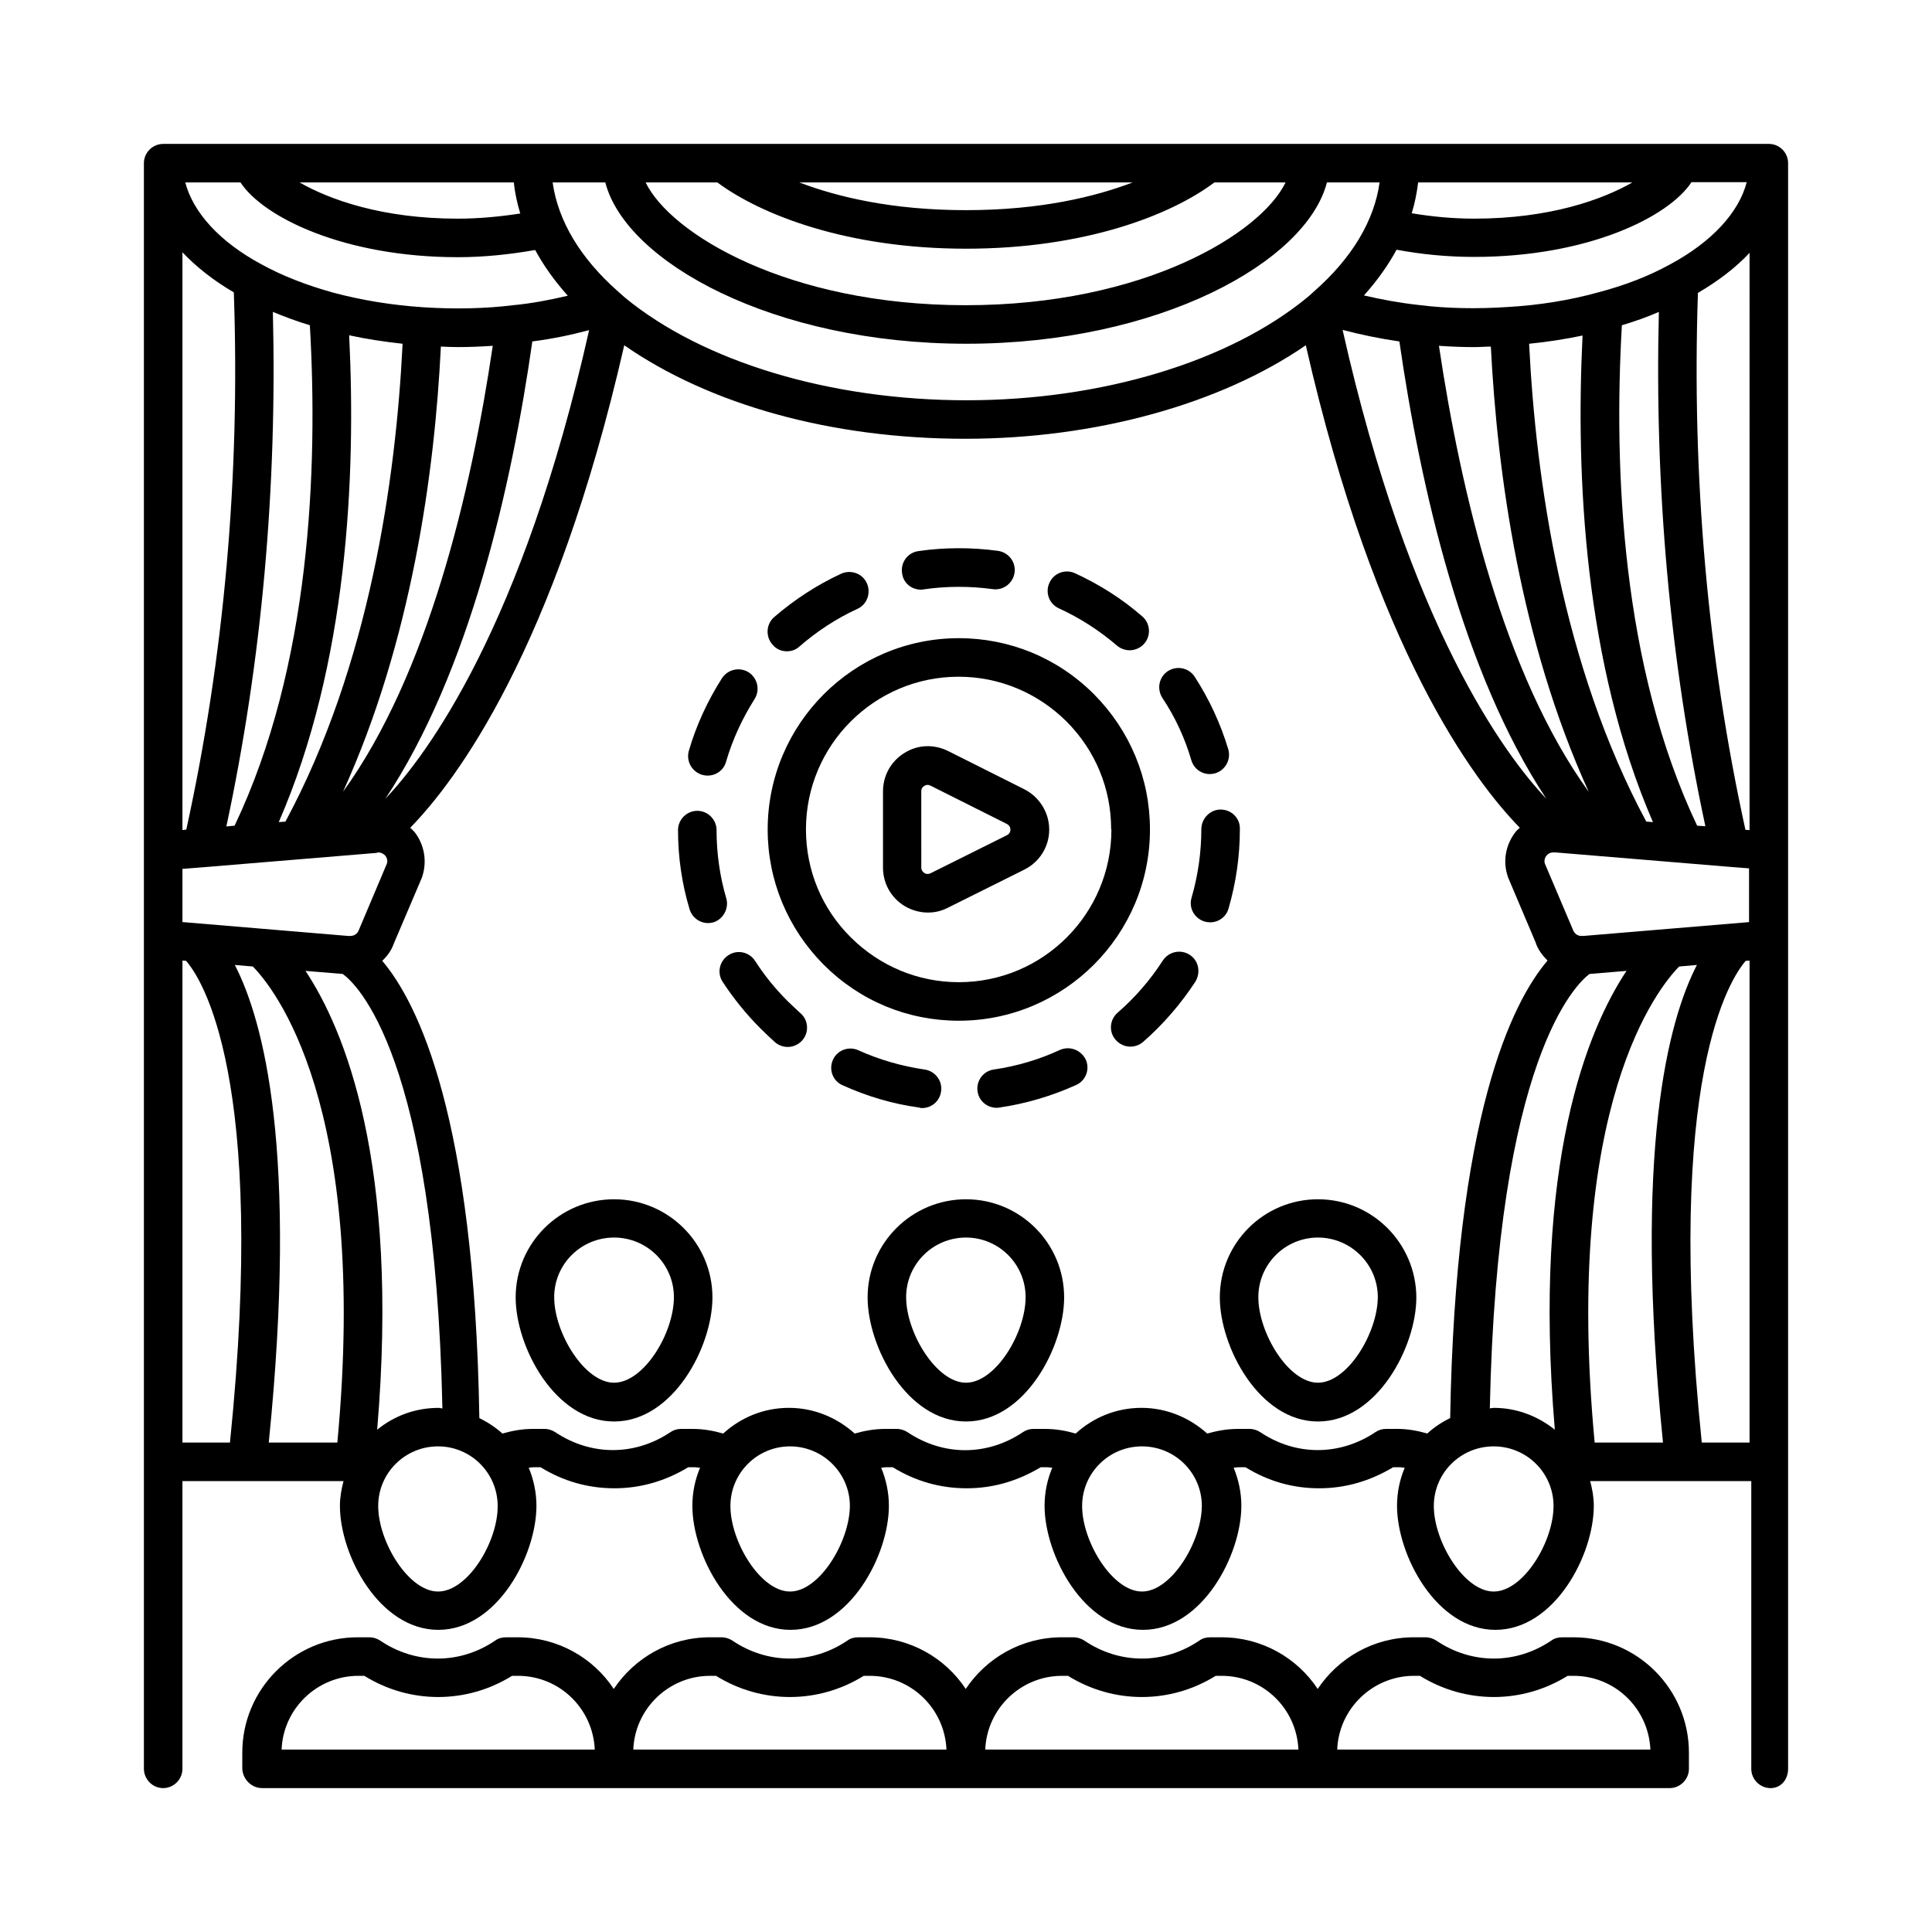 <?xml version="1.0" encoding="UTF-8"?>
<!-- Uploaded to: ICON Repo, www.iconrepo.com, Generator: ICON Repo Mixer Tools -->
<svg fill="#000000" width="800px" height="800px" version="1.1" viewBox="144 144 512 512" xmlns="http://www.w3.org/2000/svg">
 <g>
  <path d="m612.76 182.14h-425.52c-2.793 0-5.106 2.312-5.106 5.106v182.12 0.137 23.488 0.137 219.57c0 2.856 2.312 5.172 5.106 5.172 2.793 0 5.106-2.316 5.106-5.106v-76.254h42.688c-0.543 2.109-0.953 4.289-0.953 6.535 0 13.07 10.418 32.883 26.074 32.883 15.66 0 26.008-19.812 26.008-32.883 0-3.539-0.75-6.945-2.043-10.078 0.477-0.066 0.953-0.137 1.496-0.137h1.633c6.059 3.746 12.664 5.582 19.609 5.582 6.875 0 13.48-1.906 19.539-5.582h1.633c0.477 0 0.953 0.137 1.496 0.137-1.293 3.062-2.043 6.469-2.043 10.078 0 13.07 10.418 32.883 26.008 32.883 15.66 0 26.074-19.812 26.074-32.883 0-3.539-0.75-6.945-2.043-10.078 0.477-0.066 0.953-0.137 1.43-0.137h1.633c6.059 3.746 12.664 5.582 19.609 5.582 6.945 0 13.48-1.906 19.609-5.582h1.633c0.477 0 0.953 0.137 1.43 0.137-1.293 3.062-2.043 6.469-2.043 10.078 0 13.07 10.418 32.883 26.074 32.883 15.66 0 26.074-19.812 26.074-32.883 0-3.539-0.75-6.945-2.043-10.078 0.477-0.066 0.953-0.137 1.496-0.137h1.633c6.059 3.746 12.594 5.582 19.539 5.582 6.945 0 13.48-1.906 19.609-5.582h1.633c0.477 0 0.953 0.137 1.43 0.137-1.293 3.062-2.043 6.469-2.043 10.078 0 13.07 10.418 32.883 26.074 32.883 15.66 0 26.074-19.812 26.074-32.883 0-2.316-0.41-4.426-0.953-6.535h42.688v76.254c0 2.793 2.316 5.106 5.106 5.106 2.809 0 4.648-2.316 4.648-5.106v-81.223-0.137-344.16c0-2.793-2.246-5.106-5.106-5.106zm-47.523 219.97 9.805-0.816c-10.211 15.387-24.984 50.586-18.996 121.59-4.426-3.539-10.008-5.785-16.137-5.785-0.34 0-0.68 0.066-1.09 0.137 1.91-92.867 22.945-112.54 26.418-115.13zm23.762-1.977 4.699-0.41c-7.625 14.773-16.816 49.223-8.988 126.57h-18.109c-8.445-89.797 17.02-120.71 22.398-126.16zm17.633-1.496 1.02-0.066v127.72h-12.664c-9.938-96.816 7.629-123.03 11.645-127.66zm1.02-10.281-43.98 3.676h-0.137-0.273c-1.156 0.066-2.109-0.543-2.586-2.043l-7.285-17.156c-0.273-0.953 0.137-1.703 0.41-2.043 0.273-0.34 0.887-0.953 2.043-0.887h0.273 0.137l46.023 3.812 5.242 0.41-0.004 14.23zm-363.56-18.449c1.02-0.066 1.77 0.543 2.043 0.887 0.273 0.34 0.68 1.09 0.41 2.043l-7.422 17.566c-0.34 1.02-1.293 1.703-2.449 1.633h-0.273-0.137l-43.914-3.68v-14.094l5.242-0.41 46.023-3.812h0.137zm-33.09 30.227c5.379 5.445 30.84 36.355 22.398 126.16l-18.176 0.004c7.828-77.273-1.363-111.79-8.988-126.57zm32.953 122.75c5.992-71.012-8.781-106.21-18.996-121.59l9.871 0.816c3.609 2.586 24.441 21.719 26.414 115.13-0.34 0-0.68-0.137-1.02-0.137-6.262 0-11.844 2.176-16.27 5.785zm37.922-322.3c-5.379 0.816-10.895 1.363-16.543 1.363-20.152 0-34.109-5.106-41.938-9.602h56.781c0.27 2.789 0.883 5.516 1.699 8.238zm-16.543 11.574c7.012 0 13.891-0.75 20.492-1.906 2.246 4.152 5.176 8.238 8.645 12.117-4.629 1.09-9.465 2.043-14.57 2.519-7.082 0.887-15.453 1.09-23.625 0.543-8.305-0.543-16.34-1.84-23.965-3.879-7.082-1.973-13.414-4.426-18.996-7.488-11.023-5.926-18.105-13.684-20.215-21.719h14.637c6.059 9.258 27.574 19.812 57.598 19.812zm-28.801 20.695c4.629 1.02 9.328 1.703 14.16 2.246-1.77 35.949-8.781 85.238-31.047 126.63l-1.77 0.137c18.25-41.938 20.496-91.707 18.656-129.02zm-1.633 120.98c18.18-40.031 24.305-84.625 25.938-117.99 1.496 0.066 2.996 0.137 4.492 0.137 3.199 0 6.262-0.137 9.258-0.34-5.715 38.738-17.219 87.145-39.688 118.19zm-18.586-127.18c3.133 1.293 6.398 2.519 9.805 3.539 2.18 37.988 0.203 90.344-19.949 132.62l-2.18 0.203c9.395-43.91 13.48-89.73 12.324-136.37zm68.762 7.832c5.242-0.68 10.211-1.703 15.047-2.996-17.633 78.637-42.961 112.54-53.988 124.18 22.262-33.566 33.43-82.586 38.941-121.19zm24.512-11.645c-0.543-0.477-1.156-1.02-1.84-1.633-9.938-8.785-15.863-18.656-17.293-28.867h13.957c5.445 21.105 44.527 42.754 95.656 42.754 51.062 0 90.141-21.648 95.586-42.754h13.957c-1.43 10.211-7.352 20.086-17.359 28.867-0.613 0.543-1.156 1.09-1.84 1.633-20.695 17.02-54.465 27.234-90.277 27.234-36.016 0-69.781-10.145-90.547-27.234zm24.508-30.5c11.641 8.645 34.52 17.566 65.902 17.566 31.387 0 54.262-8.852 65.836-17.566h18.859c-6.535 13.547-37.512 32.543-84.762 32.543s-78.293-18.996-84.832-32.543zm21.719 0h88.371c-10.008 3.812-24.508 7.352-44.184 7.352s-34.18-3.539-44.188-7.352zm164.01 0h56.781c-7.828 4.492-21.785 9.602-41.938 9.602-5.719 0-11.234-0.543-16.543-1.43 0.812-2.656 1.359-5.383 1.699-8.172zm-4.973 42.145c5.582 38.672 16.75 87.691 38.941 121.19-10.961-11.574-36.289-45.547-53.988-124.25 4.906 1.289 9.875 2.312 15.047 3.062zm67.199 127.38-1.77-0.137c-22.262-41.395-29.277-90.688-31.047-126.63 4.832-0.477 9.602-1.227 14.16-2.18-1.836 37.242 0.477 87.012 18.656 128.95zm-42.961-126.02c1.703 33.43 7.762 78.023 25.938 117.99-22.469-31.047-33.906-79.453-39.691-118.19 2.996 0.203 6.059 0.34 9.328 0.34 1.5 0 2.93-0.137 4.426-0.137zm54.672 126.97c-20.086-42.277-22.125-94.633-19.949-132.62 3.402-1.02 6.738-2.18 9.805-3.539-1.156 46.703 2.926 92.457 12.324 136.3zm-7.285-148.69c-5.582 3.062-11.914 5.516-18.926 7.352-7.625 2.109-15.66 3.402-23.965 3.879-8.102 0.543-16.273 0.41-23.691-0.543-4.969-0.543-9.734-1.43-14.434-2.519 3.473-3.879 6.398-7.965 8.645-12.117 6.606 1.227 13.414 1.906 20.562 1.906 30.094 0 51.539-10.555 57.598-19.812h14.637c-2.113 8.105-9.262 15.863-20.426 21.855zm-380.51 7.356c1.703 48.816-2.586 96.676-12.594 142.36l-1.023 0.137v-153.12c3.676 3.879 8.238 7.488 13.617 10.621zm-13.617 177.08 0.953 0.066c4.016 4.562 21.582 30.707 11.641 127.66h-12.594zm67.742 167.21c-7.828 0-15.863-13.207-15.863-22.672 0-8.715 7.082-15.797 15.863-15.797 8.715 0 15.797 7.082 15.797 15.797 0.066 9.465-7.898 22.672-15.797 22.672zm93.273 0c-7.828 0-15.797-13.207-15.797-22.672 0-8.715 7.082-15.797 15.797-15.797 8.715 0 15.863 7.082 15.863 15.797-0.07 9.465-8.035 22.672-15.863 22.672zm93.273 0c-7.828 0-15.863-13.207-15.863-22.672 0-8.715 7.082-15.797 15.863-15.797s15.863 7.082 15.863 15.797c-0.07 9.465-8.035 22.672-15.863 22.672zm64.676-43.094c-1.02 0-1.973 0.273-2.859 0.887-9.395 6.262-20.969 6.332-30.434 0-0.816-0.543-1.84-0.887-2.859-0.887h-3.133c-2.793 0-5.445 0.477-8.102 1.227-4.629-4.152-10.688-6.809-17.43-6.809-6.738 0-12.801 2.586-17.43 6.809-2.586-0.75-5.309-1.227-8.035-1.227h-3.133c-1.02 0-1.973 0.273-2.859 0.887-9.465 6.332-21.039 6.332-30.5 0-0.816-0.543-1.84-0.887-2.859-0.887h-3.133c-2.723 0-5.445 0.477-8.035 1.227-4.629-4.152-10.688-6.809-17.43-6.809-6.738 0-12.801 2.586-17.43 6.809-2.586-0.75-5.309-1.227-8.035-1.227h-3.133c-1.02 0-1.973 0.273-2.859 0.887-9.465 6.332-21.039 6.262-30.434 0-0.816-0.543-1.84-0.887-2.859-0.887h-3.133c-2.793 0-5.445 0.477-8.035 1.227-1.84-1.633-3.879-2.996-6.129-4.086-1.293-79.793-16.273-110.02-25.734-121.19 1.363-1.293 2.449-2.793 3.062-4.562l7.422-17.43c0.066-0.137 0.137-0.273 0.137-0.41 1.293-4.016 0.543-8.375-2.043-11.711-0.34-0.41-0.75-0.75-1.156-1.156 12.051-12.324 38.262-47.043 56.711-127.86 22.738 15.797 55.012 24.781 90.344 24.781 34.723 0 67.742-9.258 90.277-24.781 18.383 80.812 44.66 115.54 56.711 127.86-0.41 0.41-0.816 0.68-1.156 1.156-2.586 3.336-3.402 7.691-2.043 11.711 0.066 0.137 0.066 0.273 0.137 0.41l7.215 17.02c0.613 1.973 1.84 3.539 3.199 4.902-9.465 11.098-24.441 41.324-25.805 121.25-2.246 1.09-4.289 2.449-6.059 4.086-2.586-0.75-5.309-1.227-8.035-1.227zm28.527 43.094c-7.828 0-15.863-13.207-15.863-22.672 0-8.715 7.082-15.797 15.863-15.797s15.863 7.082 15.863 15.797c0 9.465-7.965 22.672-15.863 22.672zm67.809-201.79-1.09-0.066c-10.008-45.613-14.23-93.477-12.594-142.29 5.445-3.199 10.078-6.738 13.684-10.621z"/>
  <path d="m306.73 461.82c-14.367 0-26.074 11.641-26.074 26.008 0 13.07 10.418 32.883 26.074 32.883 15.66 0 26.074-19.812 26.074-32.883 0-14.363-11.711-26.008-26.074-26.008zm0 48.613c-7.828 0-15.863-13.207-15.863-22.672 0-8.715 7.082-15.797 15.863-15.797s15.863 7.082 15.863 15.797c0 9.531-7.965 22.672-15.863 22.672z"/>
  <path d="m400 461.82c-14.367 0-26.074 11.641-26.074 26.008 0 13.07 10.418 32.883 26.074 32.883 15.66 0 26.008-19.812 26.008-32.883 0-14.363-11.645-26.008-26.008-26.008zm0 48.613c-7.828 0-15.863-13.207-15.863-22.672 0-8.715 7.082-15.797 15.863-15.797 8.715 0 15.797 7.082 15.797 15.797-0.004 9.531-7.969 22.672-15.797 22.672z"/>
  <path d="m493.27 461.82c-14.367 0-26.008 11.641-26.008 26.008 0 13.07 10.418 32.883 26.008 32.883 15.66 0 26.074-19.812 26.074-32.883-0.066-14.363-11.707-26.008-26.074-26.008zm0 48.613c-7.828 0-15.797-13.207-15.797-22.672 0-8.715 7.082-15.797 15.797-15.797 8.715 0 15.863 7.082 15.863 15.797-0.066 9.531-8.031 22.672-15.863 22.672z"/>
  <path d="m561.01 577.9h-3.062c-1.02 0-2.043 0.273-2.859 0.887-9.395 6.332-21.039 6.332-30.434 0-0.816-0.543-1.84-0.887-2.859-0.887h-3.133c-10.621 0-19.949 5.445-25.461 13.684-5.445-8.238-14.844-13.684-25.461-13.684h-3.066c-1.02 0-2.043 0.273-2.859 0.887-9.395 6.332-21.039 6.332-30.434 0-0.816-0.543-1.84-0.887-2.859-0.887h-3.133c-10.621 0-19.949 5.445-25.461 13.684-5.445-8.238-14.844-13.684-25.461-13.684h-3.066c-1.02 0-2.043 0.273-2.859 0.887-9.395 6.332-21.039 6.332-30.434 0-0.816-0.543-1.84-0.887-2.859-0.887h-3.133c-10.621 0-19.949 5.445-25.461 13.684-5.445-8.238-14.844-13.684-25.461-13.684h-3.133c-1.02 0-2.043 0.273-2.859 0.887-9.328 6.332-21.039 6.332-30.434 0-0.816-0.543-1.84-0.887-2.859-0.887h-3.133c-16.816 0-30.57 13.684-30.57 30.57v4.289c0.141 2.789 2.453 5.106 5.246 5.106h373.02c2.793 0 5.106-2.316 5.106-5.106v-4.289c0-16.82-13.684-30.57-30.57-30.57zm-342.38 29.75c0.41-10.824 9.395-19.539 20.355-19.539h1.566c12.051 7.488 27.098 7.488 39.148 0h1.566c10.961 0 19.879 8.645 20.355 19.539zm93.203 0c0.41-10.824 9.395-19.539 20.355-19.539h1.566c12.051 7.488 27.098 7.488 39.148 0h1.566c10.961 0 19.879 8.645 20.355 19.539zm93.273 0c0.41-10.824 9.395-19.539 20.355-19.539h1.566c12.051 7.488 27.098 7.488 39.148 0h1.566c10.961 0 19.879 8.645 20.355 19.539zm93.273 0c0.41-10.824 9.395-19.539 20.355-19.539h1.566c12.051 7.488 27.098 7.488 39.148 0h1.566c10.961 0 19.879 8.645 20.355 19.539z"/>
  <path d="m415.45 353.16-20.219-10.145c-3.746-1.84-8.035-1.703-11.574 0.543-3.539 2.18-5.652 5.992-5.652 10.145v20.219c0 4.152 2.109 7.965 5.652 10.145 1.906 1.156 4.086 1.77 6.262 1.77 1.84 0 3.609-0.41 5.309-1.293l20.219-10.078c4.086-2.043 6.606-6.129 6.606-10.621 0.004-4.488-2.586-8.641-6.602-10.684zm-4.629 12.188-20.219 10.078c-0.75 0.34-1.363 0.137-1.633-0.066-0.273-0.203-0.816-0.613-0.816-1.43l-0.004-20.223c0-0.816 0.477-1.293 0.816-1.43 0.203-0.137 0.477-0.273 0.887-0.273 0.203 0 0.477 0.066 0.75 0.203l20.219 10.145c0.816 0.41 0.953 1.156 0.953 1.496 0 0.41-0.137 1.094-0.953 1.5z"/>
  <path d="m469.58 384.75c1.973-6.809 2.996-13.82 2.996-20.969v-0.273c0-2.793-2.316-4.969-5.106-4.969-2.793 0-5.106 2.383-5.106 5.242 0 6.129-0.887 12.254-2.586 18.109-0.816 2.723 0.75 5.516 3.473 6.332 0.477 0.137 0.953 0.203 1.43 0.203 2.242 0 4.285-1.43 4.898-3.676z"/>
  <path d="m459.23 397c-2.383-1.496-5.516-0.816-7.082 1.566-3.336 5.176-7.352 9.805-11.984 13.82-2.109 1.84-2.383 5.106-0.477 7.215 1.02 1.156 2.449 1.77 3.879 1.77 1.156 0 2.383-0.41 3.336-1.227 5.379-4.699 10.008-10.078 13.891-16 1.5-2.516 0.82-5.648-1.562-7.144z"/>
  <path d="m424.85 422.26c-5.582 2.586-11.438 4.289-17.496 5.176-2.793 0.41-4.699 2.996-4.289 5.785 0.34 2.519 2.519 4.356 5.039 4.356 0.273 0 0.477 0 0.75-0.066 7.012-1.02 13.891-3.062 20.355-5.992 2.586-1.156 3.676-4.223 2.519-6.738-1.297-2.586-4.289-3.676-6.879-2.519z"/>
  <path d="m330.08 349.34c0.477 0.137 0.953 0.203 1.43 0.203 2.246 0 4.289-1.43 4.902-3.676 1.703-5.856 4.289-11.438 7.559-16.613 1.496-2.383 0.816-5.516-1.566-7.082-2.383-1.496-5.516-0.816-7.082 1.566-3.812 5.992-6.809 12.461-8.781 19.266-0.75 2.731 0.816 5.519 3.539 6.336z"/>
  <path d="m424.64 305.23c5.516 2.519 10.688 5.856 15.387 9.871 0.953 0.816 2.18 1.227 3.336 1.227 1.43 0 2.859-0.613 3.879-1.77 1.84-2.109 1.633-5.379-0.543-7.215-5.379-4.699-11.438-8.512-17.836-11.438-2.519-1.156-5.582-0.066-6.738 2.519-1.23 2.586-0.07 5.648 2.516 6.805z"/>
  <path d="m352.55 316.6c1.227 0 2.383-0.41 3.336-1.293 4.629-4.016 9.805-7.422 15.32-9.941 2.586-1.156 3.676-4.223 2.519-6.809-1.156-2.586-4.223-3.676-6.809-2.519-6.469 2.996-12.391 6.875-17.77 11.508-2.109 1.84-2.316 5.106-0.477 7.215 1.02 1.297 2.449 1.84 3.879 1.84z"/>
  <path d="m459.71 345.46c0.68 2.246 2.656 3.676 4.902 3.676 0.477 0 0.953-0.066 1.43-0.203 2.723-0.816 4.223-3.676 3.473-6.332-2.043-6.809-5.039-13.277-8.918-19.266-1.566-2.383-4.699-2.996-7.082-1.496-2.383 1.566-2.996 4.699-1.496 7.082 3.402 5.102 5.988 10.684 7.691 16.539z"/>
  <path d="m388.02 300.26c0.273 0 0.477 0 0.75-0.066 5.992-0.887 12.324-0.887 18.312-0.066 2.793 0.41 5.379-1.566 5.785-4.356 0.41-2.793-1.566-5.379-4.356-5.785-6.945-0.953-14.23-0.953-21.172 0.066-2.793 0.41-4.699 2.996-4.289 5.785 0.27 2.582 2.449 4.422 4.969 4.422z"/>
  <path d="m352.68 409.26c-3.269-3.269-6.129-6.809-8.578-10.621-1.566-2.383-4.699-3.062-7.082-1.496-2.383 1.566-3.062 4.699-1.496 7.082 2.859 4.356 6.195 8.512 9.941 12.254 1.293 1.293 2.586 2.519 3.949 3.746 0.953 0.816 2.18 1.227 3.336 1.227 1.43 0 2.859-0.613 3.879-1.77 1.84-2.109 1.633-5.379-0.543-7.215-1.156-1.027-2.246-2.117-3.406-3.207z"/>
  <path d="m336.48 382.09c-1.703-5.785-2.586-11.914-2.586-18.109 0-2.793-2.316-5.106-5.106-5.106-2.793 0-5.106 2.316-5.106 5.106 0 7.148 1.02 14.23 3.062 20.969 0.68 2.246 2.723 3.676 4.902 3.676 0.477 0 0.953-0.066 1.43-0.203 2.586-0.816 4.152-3.676 3.402-6.332z"/>
  <path d="m388.36 437.65c2.519 0 4.699-1.84 5.039-4.426 0.41-2.793-1.566-5.379-4.356-5.785-6.059-0.887-11.984-2.586-17.566-5.106-2.519-1.156-5.582-0.066-6.738 2.519-1.156 2.586-0.066 5.582 2.519 6.738 6.469 2.926 13.277 4.969 20.355 5.922 0.27 0.137 0.477 0.137 0.746 0.137z"/>
  <path d="m448.75 363.78c0-13.48-5.309-26.211-14.844-35.812-9.602-9.602-22.332-14.844-35.812-14.844-27.914 0-50.652 22.738-50.652 50.723 0 13.48 5.309 26.211 14.844 35.812 9.602 9.602 22.262 14.844 35.812 14.844 27.914 0 50.652-22.738 50.652-50.652zm-10.215 0.07c0 22.332-18.109 40.441-40.441 40.441-10.758 0-20.902-4.223-28.594-11.848s-11.914-17.77-11.914-28.664c0-22.332 18.18-40.441 40.441-40.441 10.758 0 20.902 4.223 28.594 11.848 7.691 7.691 11.848 17.836 11.848 28.594v0.07z"/>
 </g>
</svg>